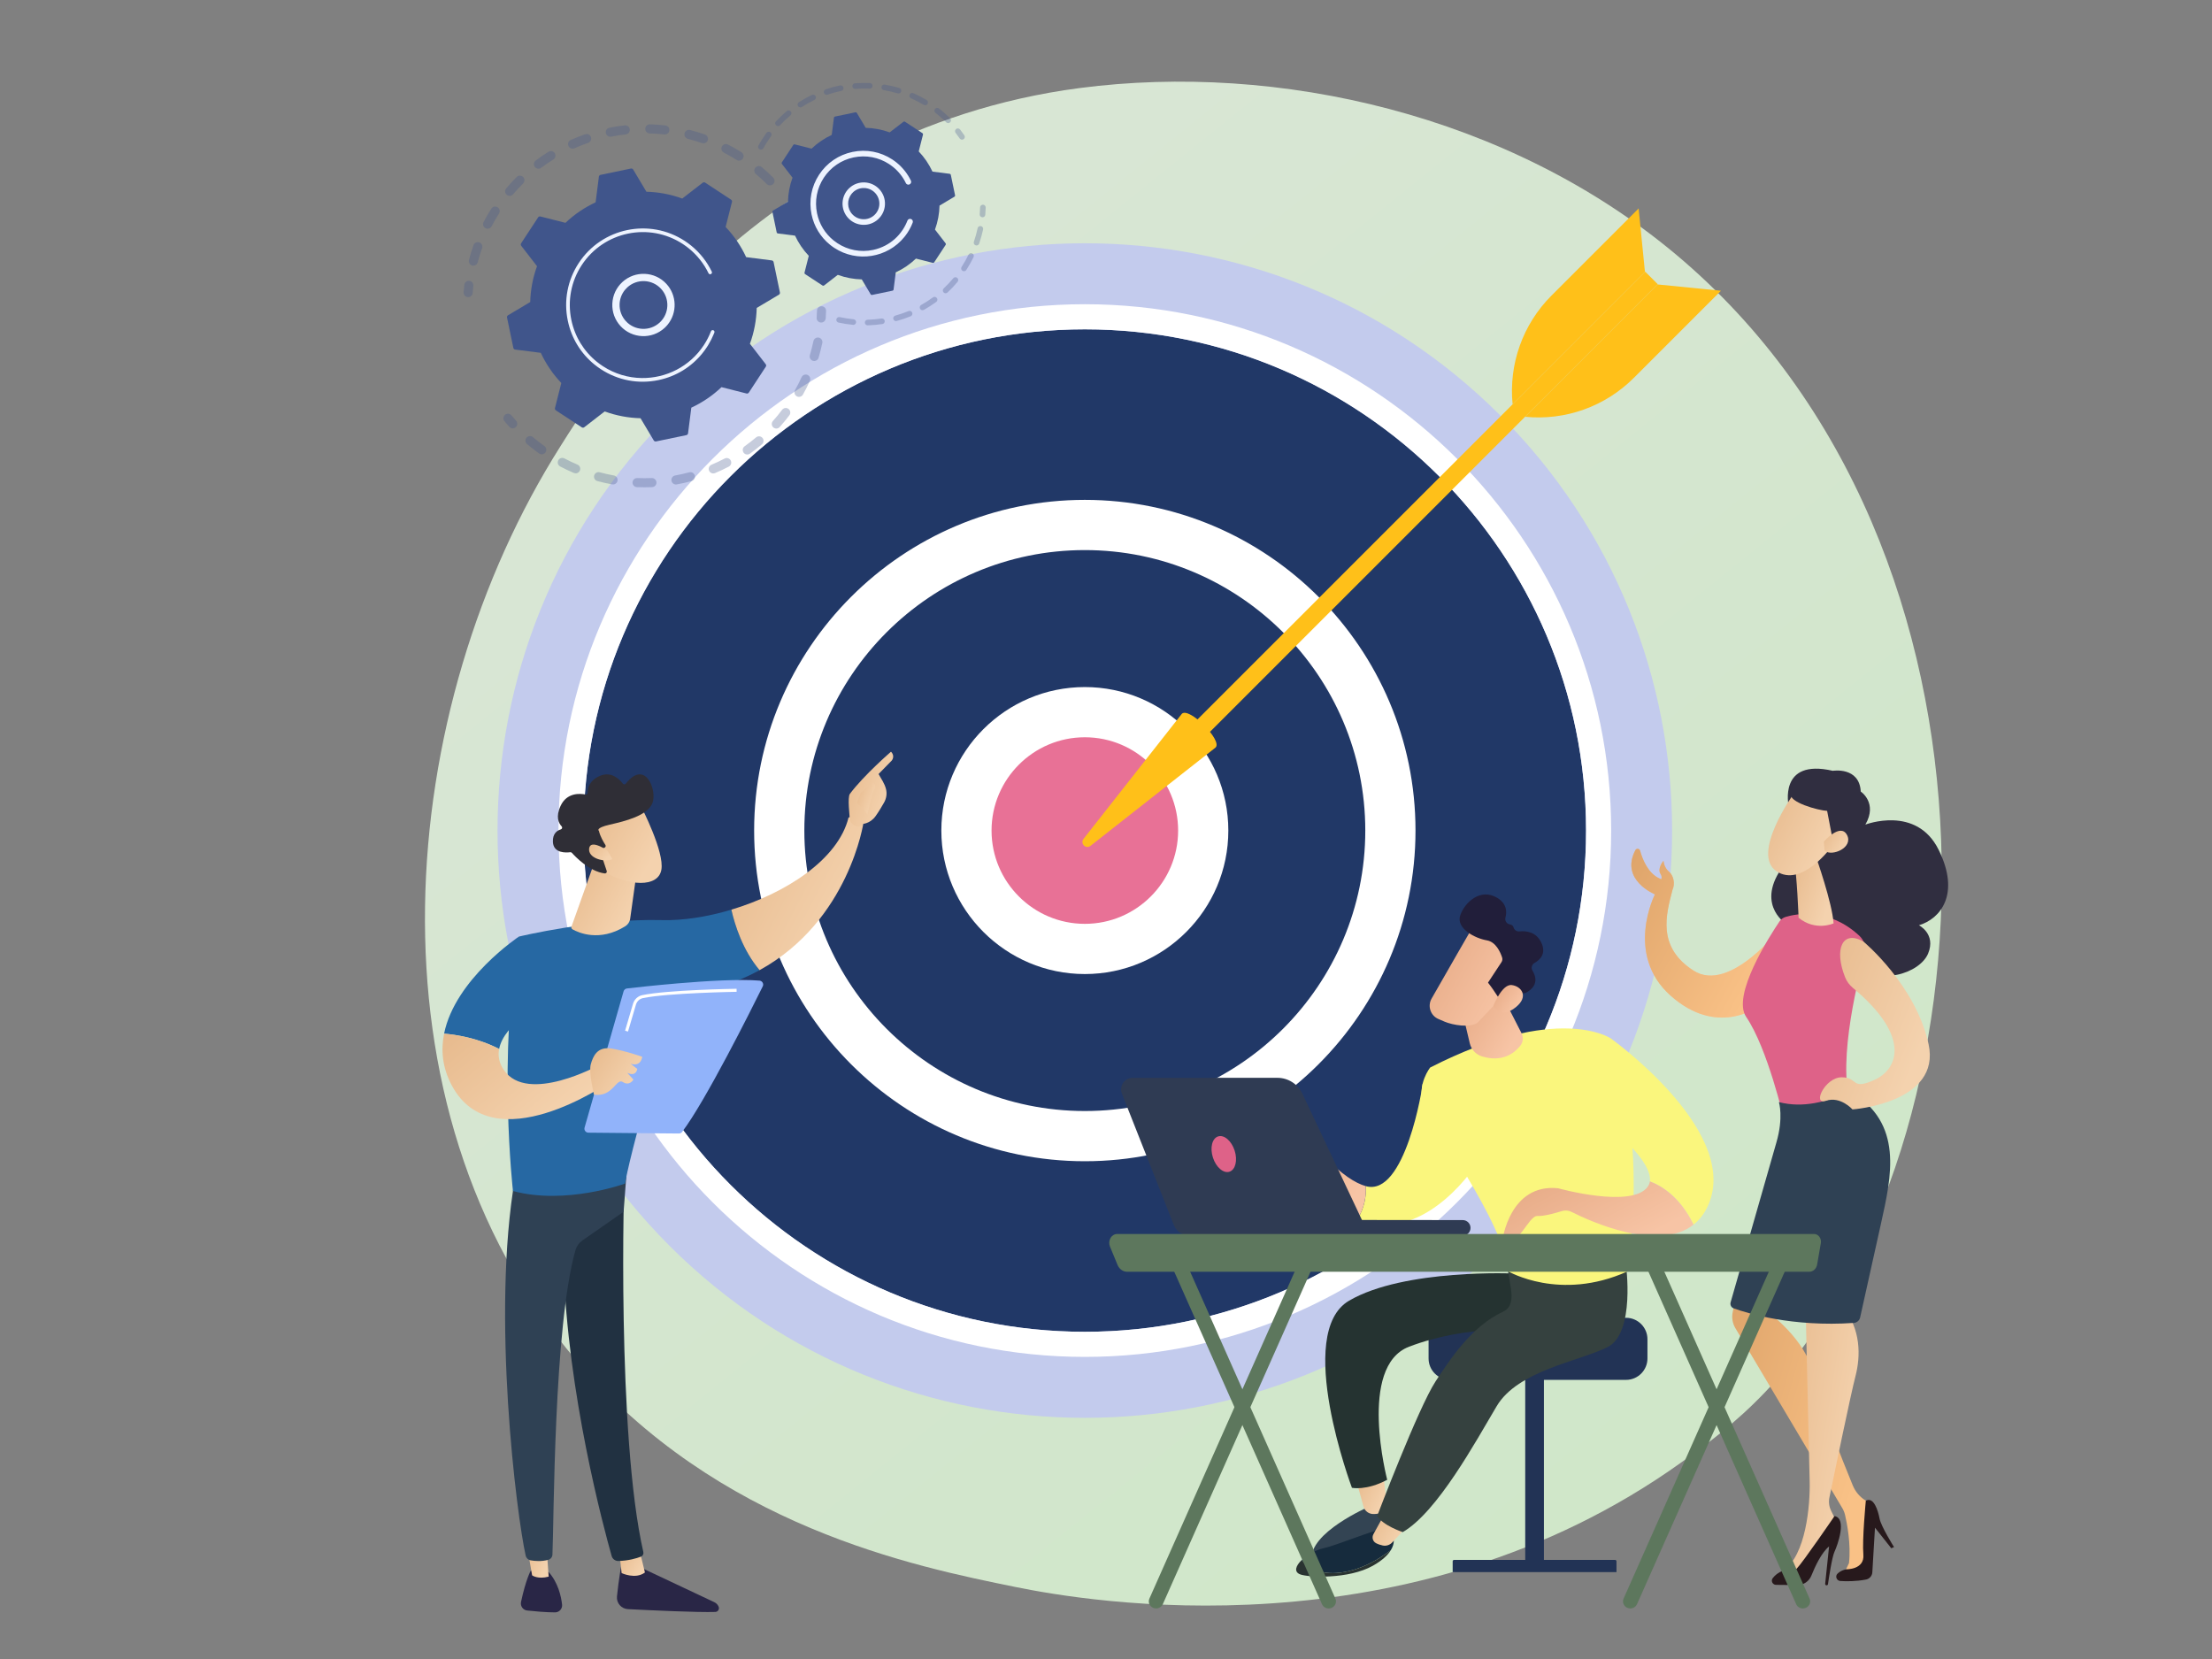 <?xml version="1.0" encoding="UTF-8"?>
<svg xmlns="http://www.w3.org/2000/svg" width="320" height="240" viewBox="0 0 320 240" fill="none">
  <rect x="0" y="0" width="320" height="240" fill="#808080" stroke="none"/>
  <g clip-path="url(#clip0_8014_45687)">
    <path d="M255.476 201.263C250.97 206.006 246.706 209.066 243.338 211.482C203.742 239.893 156.89 231.611 146.932 229.589C132.228 226.602 103.806 220.83 83.257 196.665C52.168 160.105 57.009 102.506 81.124 64.484C85.535 57.529 108.834 18.928 156.191 12.738C184.851 8.991 218.259 16.547 242.453 36.816C293.237 79.363 289.621 165.315 255.476 201.263Z" fill="url(#paint0_linear_8014_45687)"></path>
    <path d="M217.012 180.229C250.191 147.049 250.191 93.255 217.012 60.076C183.833 26.897 130.039 26.897 96.859 60.076C63.68 93.255 63.68 147.049 96.859 180.229C130.039 213.408 183.833 213.408 217.012 180.229Z" fill="#C3CBED"></path>
    <path d="M156.937 192.664C196.984 192.664 229.449 160.2 229.449 120.153C229.449 80.106 196.984 47.642 156.937 47.642C116.89 47.642 84.426 80.106 84.426 120.153C84.426 160.2 116.89 192.664 156.937 192.664Z" fill="#213867"></path>
    <path d="M156.937 196.296C114.952 196.296 80.794 162.139 80.794 120.153C80.794 78.167 114.952 44.01 156.937 44.01C198.922 44.01 233.08 78.167 233.08 120.153C233.08 162.139 198.922 196.296 156.937 196.296ZM156.937 47.642C116.954 47.642 84.426 80.17 84.426 120.153C84.426 160.136 116.954 192.664 156.937 192.664C196.92 192.664 229.448 160.136 229.448 120.153C229.448 80.17 196.92 47.642 156.937 47.642Z" fill="white"></path>
    <path d="M156.936 164.359C181.35 164.359 201.142 144.567 201.142 120.153C201.142 95.738 181.35 75.946 156.936 75.946C132.521 75.946 112.729 95.738 112.729 120.153C112.729 144.567 132.521 164.359 156.936 164.359Z" fill="#213867"></path>
    <path d="M156.936 167.991C130.558 167.991 109.098 146.53 109.098 120.152C109.098 93.774 130.558 72.314 156.936 72.314C183.314 72.314 204.774 93.774 204.774 120.152C204.774 146.53 183.314 167.991 156.936 167.991ZM156.936 79.578C134.563 79.578 116.361 97.779 116.361 120.152C116.361 142.525 134.563 160.727 156.936 160.727C179.309 160.727 197.51 142.525 197.51 120.152C197.51 97.779 179.309 79.578 156.936 79.578Z" fill="white"></path>
    <path d="M156.938 137.279C166.397 137.279 174.065 129.611 174.065 120.152C174.065 110.693 166.397 103.025 156.938 103.025C147.479 103.025 139.812 110.693 139.812 120.152C139.812 129.611 147.479 137.279 156.938 137.279Z" fill="#E87196"></path>
    <path d="M156.938 140.911C145.492 140.911 136.18 131.599 136.18 120.152C136.18 108.706 145.492 99.394 156.938 99.394C168.385 99.394 177.697 108.706 177.697 120.152C177.697 131.599 168.385 140.911 156.938 140.911ZM156.938 106.657C149.497 106.657 143.443 112.711 143.443 120.153C143.443 127.594 149.497 133.648 156.938 133.648C164.379 133.648 170.434 127.594 170.434 120.153C170.434 112.711 164.379 106.657 156.938 106.657Z" fill="white"></path>
    <path d="M238.006 39.303L239.81 41.107L171.499 109.417L169.695 107.613L238.006 39.303Z" fill="#FFC019"></path>
    <path d="M170.974 103.261C172.009 102.226 176.888 107.105 175.853 108.14L157.757 122.366C157.088 122.892 156.222 122.026 156.748 121.357L170.974 103.261Z" fill="#FFC019"></path>
    <path d="M239.772 41.147L248.962 42.06L236.346 54.676C232.213 58.809 226.443 60.871 220.626 60.293L239.772 41.147Z" fill="#FFC019"></path>
    <path d="M237.967 39.342L237.054 30.152L224.438 42.768C220.305 46.902 218.243 52.671 218.821 58.488L237.967 39.342Z" fill="#FFC019"></path>
    <g opacity="0.3">
      <path d="M111.853 26.622C111.596 26.879 111.18 26.879 110.923 26.622C110.424 26.123 109.897 25.638 109.354 25.181C109.08 24.95 109.042 24.542 109.267 24.265C109.27 24.262 109.273 24.258 109.275 24.255C109.509 23.977 109.924 23.942 110.202 24.176C110.773 24.657 111.328 25.167 111.853 25.693C112.093 25.933 112.108 26.312 111.899 26.571C111.885 26.588 111.869 26.606 111.853 26.622ZM106.563 23.138C105.964 22.759 105.343 22.403 104.716 22.078C104.394 21.911 104.268 21.514 104.435 21.192C104.604 20.869 105 20.744 105.322 20.911C105.981 21.253 106.634 21.628 107.265 22.026C107.572 22.22 107.663 22.627 107.469 22.933C107.455 22.956 107.44 22.977 107.424 22.997C107.217 23.252 106.847 23.318 106.563 23.138ZM101.544 20.703C100.877 20.468 100.192 20.259 99.508 20.082C99.156 19.991 98.945 19.632 99.036 19.281C99.127 18.93 99.485 18.718 99.837 18.809C100.558 18.995 101.279 19.216 101.981 19.463C102.323 19.584 102.503 19.959 102.382 20.302C102.357 20.375 102.319 20.441 102.273 20.497C102.103 20.707 101.813 20.798 101.544 20.703ZM96.106 19.452C95.403 19.371 94.688 19.321 93.982 19.301C93.619 19.291 93.333 18.988 93.343 18.625C93.353 18.262 93.656 17.977 94.018 17.987C94.763 18.008 95.515 18.061 96.255 18.145C96.615 18.186 96.875 18.512 96.834 18.873C96.819 19.002 96.768 19.118 96.692 19.212C96.555 19.381 96.338 19.478 96.106 19.452ZM90.525 19.443C89.824 19.52 89.115 19.629 88.42 19.767C88.064 19.837 87.718 19.605 87.648 19.249C87.577 18.892 87.809 18.547 88.166 18.477C88.897 18.332 89.642 18.218 90.381 18.136C90.742 18.096 91.066 18.356 91.106 18.717C91.126 18.899 91.07 19.072 90.964 19.204C90.859 19.333 90.704 19.423 90.525 19.443ZM85.082 20.669C84.413 20.9 83.747 21.163 83.101 21.45C82.769 21.598 82.38 21.448 82.233 21.117C82.086 20.785 82.235 20.396 82.567 20.249C83.247 19.947 83.949 19.67 84.652 19.427C84.995 19.308 85.369 19.49 85.488 19.833C85.565 20.056 85.515 20.292 85.377 20.462C85.302 20.554 85.202 20.628 85.082 20.669ZM68.313 38.411C67.962 38.319 67.751 37.96 67.843 37.609C68.03 36.889 68.252 36.168 68.501 35.465C68.623 35.123 68.998 34.944 69.341 35.065C69.683 35.187 69.861 35.563 69.74 35.905C69.503 36.572 69.293 37.257 69.115 37.94C69.091 38.034 69.047 38.118 68.99 38.188C68.833 38.383 68.571 38.478 68.313 38.411ZM80.048 23.07C79.449 23.444 78.858 23.848 78.293 24.272C78.002 24.49 77.59 24.431 77.372 24.141C77.154 23.85 77.215 23.439 77.504 23.22C78.099 22.774 78.721 22.348 79.353 21.954C79.661 21.762 80.066 21.856 80.258 22.164C80.411 22.409 80.383 22.714 80.211 22.926C80.167 22.982 80.112 23.03 80.048 23.07ZM70.235 33.013C69.913 32.845 69.788 32.448 69.956 32.126C70.299 31.467 70.676 30.813 71.076 30.184C71.269 29.876 71.676 29.787 71.983 29.981C72.289 30.176 72.38 30.582 72.186 30.889C71.806 31.486 71.448 32.107 71.121 32.734C71.101 32.774 71.076 32.811 71.049 32.844C70.856 33.082 70.516 33.16 70.235 33.013ZM75.679 26.535C75.178 27.033 74.692 27.56 74.235 28.1C74.001 28.377 73.586 28.412 73.309 28.177C73.035 27.946 72.998 27.539 73.223 27.262C73.225 27.258 73.228 27.255 73.232 27.251C73.713 26.682 74.224 26.128 74.751 25.603C75.008 25.347 75.424 25.348 75.681 25.605C75.92 25.846 75.935 26.225 75.726 26.483C75.711 26.5 75.695 26.518 75.679 26.535Z" fill="#40558B"></path>
      <path d="M68.235 42.742C68.316 42.642 68.369 42.516 68.379 42.377C68.404 42.039 68.437 41.696 68.476 41.357C68.517 40.997 68.258 40.671 67.897 40.629C67.537 40.588 67.21 40.847 67.169 41.208C67.129 41.564 67.094 41.925 67.068 42.281C67.041 42.642 67.314 42.958 67.675 42.984C67.898 43.001 68.104 42.904 68.235 42.742Z" fill="#40558B"></path>
    </g>
    <g opacity="0.3">
      <path d="M74.681 61.72C74.881 61.473 74.879 61.111 74.66 60.868C74.434 60.615 74.209 60.354 73.992 60.091C73.761 59.811 73.347 59.771 73.067 60.002C72.785 60.234 72.747 60.647 72.978 60.927C73.206 61.204 73.443 61.479 73.681 61.745C73.923 62.016 74.339 62.038 74.609 61.796C74.636 61.772 74.66 61.747 74.681 61.72Z" fill="#40558B"></path>
      <path d="M112.795 61.778C112.553 62.048 112.137 62.071 111.867 61.829C111.596 61.587 111.574 61.172 111.815 60.901C112.277 60.386 112.723 59.843 113.147 59.282C113.364 58.993 113.779 58.935 114.068 59.154C114.358 59.373 114.415 59.786 114.196 60.075C114.012 60.319 113.825 60.558 113.634 60.793C113.363 61.128 113.08 61.459 112.795 61.778ZM115.264 57.329C114.947 57.151 114.835 56.751 115.013 56.434C115.354 55.826 115.674 55.198 115.962 54.566C116.112 54.235 116.503 54.09 116.833 54.24C117.163 54.391 117.309 54.781 117.158 55.111C116.854 55.777 116.518 56.439 116.159 57.078C116.14 57.111 116.119 57.142 116.096 57.171C115.898 57.415 115.547 57.489 115.264 57.329ZM110.228 64.277C109.67 64.75 109.085 65.206 108.487 65.631C108.191 65.842 107.781 65.773 107.57 65.477C107.36 65.181 107.429 64.771 107.724 64.56C108.292 64.156 108.848 63.723 109.378 63.274C109.655 63.039 110.069 63.073 110.304 63.35C110.512 63.595 110.509 63.948 110.314 64.189C110.289 64.22 110.26 64.25 110.228 64.277ZM117.6 52.198C117.252 52.094 117.055 51.728 117.159 51.38C117.358 50.713 117.531 50.03 117.674 49.349C117.748 48.993 118.096 48.766 118.452 48.84C118.807 48.914 119.035 49.263 118.961 49.618C118.811 50.335 118.628 51.054 118.418 51.757C118.393 51.841 118.352 51.917 118.3 51.982C118.137 52.183 117.863 52.277 117.6 52.198ZM105.435 67.502C104.788 67.841 104.116 68.156 103.44 68.44C103.105 68.581 102.72 68.423 102.579 68.089C102.439 67.754 102.596 67.368 102.931 67.228C103.574 66.958 104.211 66.659 104.826 66.337C105.148 66.169 105.545 66.293 105.714 66.615C105.839 66.855 105.802 67.136 105.642 67.334C105.587 67.401 105.517 67.459 105.435 67.502ZM100.051 69.598C99.344 69.788 98.62 69.949 97.899 70.079C97.542 70.143 97.2 69.905 97.136 69.548C97.072 69.19 97.309 68.848 97.667 68.785C98.351 68.662 99.039 68.508 99.712 68.328C100.063 68.234 100.423 68.443 100.517 68.794C100.573 69.005 100.52 69.22 100.392 69.378C100.308 69.482 100.191 69.561 100.051 69.598ZM94.338 70.471C93.606 70.502 92.864 70.502 92.133 70.472C91.77 70.456 91.489 70.15 91.504 69.787C91.519 69.424 91.825 69.143 92.188 69.158C92.882 69.187 93.587 69.187 94.284 69.158C94.646 69.143 94.953 69.424 94.968 69.787C94.975 69.954 94.919 70.108 94.822 70.228C94.707 70.37 94.535 70.463 94.338 70.471ZM88.571 70.078C87.85 69.947 87.125 69.784 86.418 69.594C86.068 69.499 85.86 69.139 85.954 68.788C86.049 68.438 86.41 68.23 86.76 68.325C87.432 68.505 88.119 68.66 88.805 68.784C89.162 68.848 89.399 69.19 89.335 69.547C89.314 69.66 89.266 69.761 89.199 69.844C89.053 70.024 88.816 70.121 88.571 70.078ZM83.028 68.425C82.355 68.14 81.685 67.822 81.036 67.48C80.715 67.31 80.592 66.912 80.761 66.591C80.93 66.271 81.328 66.147 81.649 66.317C82.265 66.641 82.902 66.943 83.542 67.215C83.876 67.356 84.032 67.742 83.89 68.076C83.866 68.135 83.834 68.187 83.796 68.234C83.616 68.456 83.304 68.542 83.028 68.425ZM77.989 65.599C77.55 65.285 77.116 64.955 76.698 64.616C76.547 64.493 76.397 64.369 76.249 64.244C75.972 64.009 75.93 63.593 76.173 63.317C76.408 63.04 76.823 63.006 77.1 63.241C77.24 63.36 77.382 63.478 77.526 63.594C77.924 63.917 78.336 64.231 78.753 64.529C79.049 64.74 79.117 65.15 78.906 65.446C78.898 65.457 78.89 65.468 78.881 65.478C78.664 65.746 78.273 65.802 77.989 65.599Z" fill="#40558B"></path>
      <path d="M119.308 46.419C119.39 46.318 119.443 46.191 119.453 46.051C119.477 45.696 119.495 45.334 119.505 44.974C119.514 44.611 119.228 44.309 118.865 44.299C118.503 44.289 118.2 44.575 118.19 44.938C118.181 45.28 118.164 45.624 118.141 45.961C118.116 46.323 118.39 46.637 118.752 46.662C118.974 46.677 119.178 46.58 119.308 46.419Z" fill="#40558B"></path>
    </g>
    <path d="M111.913 37.915C111.887 37.787 111.781 37.689 111.651 37.673L107.942 37.199C107.206 35.615 106.212 34.138 104.973 32.836L105.892 29.213C105.924 29.086 105.872 28.953 105.762 28.881L102.011 26.421C101.901 26.349 101.758 26.355 101.655 26.435L98.698 28.722C97.01 28.105 95.259 27.783 93.513 27.739L91.6 24.526C91.533 24.413 91.401 24.356 91.273 24.382L86.882 25.296C86.753 25.323 86.656 25.428 86.639 25.558L86.166 29.267C84.582 30.003 83.105 30.997 81.802 32.236L78.18 31.318C78.053 31.285 77.919 31.337 77.847 31.447L75.388 35.198C75.316 35.308 75.322 35.451 75.402 35.555L77.688 38.511C77.072 40.199 76.749 41.95 76.706 43.696L73.493 45.609C73.38 45.676 73.323 45.808 73.349 45.936L74.263 50.328C74.289 50.456 74.395 50.553 74.525 50.57L78.234 51.043C78.97 52.627 79.964 54.105 81.203 55.407L80.284 59.029C80.252 59.157 80.304 59.29 80.414 59.362L84.165 61.821C84.275 61.893 84.418 61.888 84.522 61.807L87.478 59.521C89.166 60.137 90.917 60.46 92.663 60.504L94.576 63.716C94.643 63.829 94.774 63.887 94.903 63.86L99.294 62.947C99.423 62.92 99.52 62.815 99.537 62.685L100.01 58.975C101.594 58.239 103.071 57.245 104.374 56.007L107.996 56.925C108.123 56.957 108.257 56.905 108.329 56.795L110.788 53.044C110.86 52.935 110.854 52.791 110.774 52.688L108.488 49.732C109.104 48.044 109.427 46.292 109.47 44.547L112.683 42.633C112.796 42.566 112.853 42.435 112.827 42.307L111.913 37.915Z" fill="#40558B"></path>
    <path d="M96.139 47.441C94.308 49.123 91.451 49.002 89.768 47.172C88.953 46.285 88.532 45.134 88.583 43.931C88.634 42.727 89.15 41.616 90.037 40.801C91.868 39.119 94.726 39.239 96.408 41.07C97.938 42.736 97.977 45.251 96.593 46.958C96.455 47.128 96.304 47.289 96.139 47.441ZM89.634 43.975C89.595 44.898 89.918 45.78 90.543 46.46C91.832 47.864 94.024 47.956 95.427 46.666C96.832 45.377 96.923 43.185 95.633 41.782C94.344 40.378 92.153 40.286 90.749 41.576C90.622 41.693 90.505 41.817 90.398 41.949C89.934 42.522 89.666 43.225 89.634 43.975Z" fill="#EDF3FF"></path>
    <path d="M101.593 51.131C101.831 50.838 102.055 50.531 102.265 50.211C102.331 50.111 102.395 50.009 102.458 49.906C102.768 49.399 103.036 48.868 103.26 48.322C103.263 48.315 103.266 48.307 103.269 48.3C103.278 48.279 103.286 48.258 103.295 48.236C103.311 48.195 103.328 48.153 103.344 48.112C103.386 48.003 103.35 47.883 103.264 47.813C103.243 47.796 103.219 47.782 103.193 47.772C103.057 47.72 102.905 47.788 102.853 47.923C102.584 48.62 102.238 49.293 101.825 49.923C99.774 53.053 96.332 54.734 92.841 54.689C90.9 54.665 88.944 54.106 87.203 52.964C86.898 52.764 86.605 52.55 86.325 52.323C84.443 50.797 83.154 48.688 82.654 46.283C82.08 43.522 82.615 40.702 84.162 38.343C87.356 33.471 93.914 32.108 98.784 35.301C99.084 35.498 99.373 35.709 99.65 35.934C100.851 36.908 101.825 38.133 102.498 39.526C102.516 39.562 102.54 39.592 102.569 39.616C102.646 39.678 102.755 39.694 102.849 39.648C102.98 39.585 103.035 39.428 102.971 39.297C102.264 37.835 101.242 36.548 99.982 35.526C99.691 35.29 99.387 35.068 99.072 34.861C93.96 31.509 87.073 32.943 83.722 38.054C82.098 40.531 81.536 43.491 82.139 46.39C82.664 48.914 84.017 51.129 85.993 52.731C86.287 52.969 86.594 53.194 86.915 53.404C89.391 55.028 92.352 55.59 95.251 54.987C97.776 54.462 99.991 53.108 101.593 51.131Z" fill="#EDF3FF"></path>
    <g opacity="0.3">
      <path d="M139.485 20.055C139.596 19.919 139.608 19.721 139.503 19.569C139.308 19.285 139.101 19.004 138.888 18.732C138.75 18.555 138.495 18.524 138.318 18.662C138.141 18.8 138.111 19.056 138.249 19.232C138.451 19.491 138.648 19.76 138.835 20.03C138.962 20.215 139.215 20.261 139.4 20.134C139.433 20.111 139.461 20.085 139.485 20.055Z" fill="#40558B"></path>
      <path d="M137.455 17.689C137.297 17.848 137.04 17.849 136.881 17.69C136.48 17.291 136.054 16.908 135.614 16.552C135.521 16.477 135.427 16.402 135.332 16.328C135.156 16.191 135.123 15.936 135.261 15.759C135.398 15.597 135.654 15.55 135.831 15.687C135.93 15.764 136.028 15.842 136.125 15.921C136.586 16.294 137.033 16.696 137.454 17.115C137.603 17.263 137.613 17.498 137.483 17.658C137.475 17.669 137.465 17.679 137.455 17.689ZM133.63 15.165C133.041 14.813 132.425 14.495 131.799 14.219C131.593 14.128 131.5 13.889 131.591 13.684C131.681 13.479 131.921 13.385 132.126 13.476C132.782 13.765 133.428 14.099 134.046 14.468C134.239 14.583 134.302 14.832 134.187 15.025C134.177 15.042 134.165 15.058 134.153 15.073C134.028 15.227 133.805 15.27 133.63 15.165ZM129.863 13.506C129.207 13.309 128.532 13.152 127.855 13.038C127.634 13.001 127.485 12.792 127.522 12.571C127.56 12.349 127.768 12.2 127.99 12.238C128.699 12.357 129.408 12.522 130.096 12.728C130.311 12.792 130.433 13.018 130.369 13.233C130.353 13.286 130.328 13.332 130.295 13.372C130.195 13.496 130.026 13.554 129.863 13.506ZM125.804 12.823C125.119 12.793 124.425 12.806 123.743 12.861C123.52 12.879 123.324 12.712 123.306 12.489C123.288 12.266 123.454 12.069 123.678 12.051C124.393 11.994 125.12 11.98 125.839 12.011C126.063 12.021 126.237 12.211 126.228 12.435C126.223 12.525 126.191 12.607 126.138 12.672C126.059 12.769 125.938 12.829 125.804 12.823ZM121.701 13.151C121.03 13.289 120.36 13.47 119.711 13.689C119.499 13.76 119.269 13.646 119.197 13.433C119.125 13.221 119.239 12.99 119.452 12.919C120.132 12.69 120.834 12.5 121.538 12.355C121.758 12.31 121.972 12.452 122.017 12.671C122.043 12.795 122.009 12.918 121.935 13.009C121.878 13.079 121.797 13.131 121.701 13.151ZM117.803 14.466C117.185 14.762 116.581 15.101 116.006 15.471C115.817 15.593 115.566 15.539 115.444 15.35C115.323 15.162 115.377 14.911 115.566 14.789C116.169 14.4 116.803 14.045 117.451 13.734C117.653 13.637 117.896 13.722 117.993 13.923C118.063 14.07 118.038 14.237 117.942 14.355C117.905 14.4 117.859 14.439 117.803 14.466ZM114.345 16.693C113.821 17.131 113.318 17.607 112.849 18.11C112.696 18.274 112.439 18.283 112.275 18.13C112.111 17.977 112.104 17.723 112.255 17.556C112.747 17.029 113.275 16.529 113.824 16.07C113.996 15.926 114.253 15.949 114.396 16.121C114.523 16.272 114.52 16.489 114.4 16.637C114.384 16.656 114.366 16.675 114.345 16.693ZM109.878 21.6C109.682 21.491 109.611 21.244 109.72 21.048C110.02 20.505 110.356 19.969 110.716 19.456C110.77 19.378 110.825 19.301 110.881 19.224C111.007 19.04 111.267 19.003 111.449 19.135C111.63 19.267 111.67 19.521 111.538 19.702C111.485 19.774 111.434 19.847 111.382 19.921C111.037 20.412 110.717 20.923 110.43 21.441C110.418 21.462 110.405 21.482 110.39 21.501C110.268 21.651 110.053 21.697 109.878 21.6Z" fill="#40558B"></path>
    </g>
    <g opacity="0.3">
      <path d="M138.532 40.767C138.08 41.311 137.59 41.831 137.076 42.315C136.913 42.469 136.656 42.461 136.502 42.298C136.348 42.135 136.359 41.878 136.52 41.724C137.009 41.263 137.476 40.766 137.908 40.247C138.052 40.075 138.308 40.051 138.48 40.195C138.651 40.337 138.676 40.59 138.536 40.763C138.535 40.764 138.534 40.765 138.532 40.767ZM139.231 39.174C139.043 39.052 138.989 38.8 139.111 38.612C139.477 38.046 139.813 37.452 140.109 36.846C140.207 36.646 140.45 36.561 140.652 36.66C140.853 36.758 140.937 37.001 140.839 37.202C140.529 37.837 140.177 38.46 139.793 39.053C139.784 39.066 139.776 39.078 139.767 39.089C139.638 39.248 139.407 39.288 139.231 39.174ZM135.442 43.676C134.871 44.095 134.269 44.482 133.654 44.827C133.458 44.937 133.211 44.867 133.101 44.672C132.991 44.476 133.061 44.23 133.256 44.119C133.843 43.79 134.417 43.42 134.962 43.021C135.143 42.889 135.397 42.928 135.529 43.108C135.641 43.261 135.631 43.464 135.517 43.604C135.496 43.631 135.471 43.655 135.442 43.676ZM141.137 35.489C140.925 35.416 140.812 35.184 140.885 34.972C141.104 34.335 141.287 33.677 141.427 33.018C141.474 32.799 141.689 32.659 141.908 32.705C142.127 32.752 142.268 32.967 142.221 33.187C142.074 33.878 141.883 34.568 141.653 35.237C141.637 35.283 141.613 35.325 141.584 35.36C141.48 35.489 141.302 35.545 141.137 35.489ZM131.741 45.752C131.087 46.02 130.41 46.251 129.729 46.438C129.513 46.498 129.289 46.371 129.23 46.155C129.17 45.938 129.297 45.715 129.514 45.655C130.164 45.477 130.809 45.256 131.432 45C131.64 44.915 131.877 45.014 131.962 45.222C132.02 45.364 131.992 45.52 131.902 45.632C131.86 45.683 131.806 45.725 131.741 45.752ZM127.649 46.879C126.949 46.983 126.236 47.045 125.531 47.065C125.307 47.071 125.121 46.894 125.114 46.67C125.108 46.446 125.285 46.259 125.509 46.253C126.182 46.234 126.862 46.175 127.53 46.075C127.752 46.042 127.958 46.195 127.991 46.417C128.009 46.534 127.974 46.647 127.905 46.733C127.843 46.809 127.754 46.863 127.649 46.879ZM123.405 46.994C122.7 46.927 121.993 46.817 121.304 46.666C121.084 46.618 120.946 46.401 120.994 46.182C121.042 45.963 121.259 45.825 121.477 45.873C122.135 46.017 122.809 46.122 123.481 46.185C123.705 46.206 123.869 46.404 123.847 46.627C123.84 46.71 123.808 46.785 123.759 46.845C123.676 46.947 123.546 47.007 123.405 46.994Z" fill="#40558B"></path>
      <path d="M142.448 31.284C142.498 31.223 142.53 31.147 142.537 31.063C142.567 30.717 142.587 30.368 142.596 30.027C142.602 29.803 142.426 29.616 142.202 29.61C141.978 29.604 141.791 29.78 141.784 30.004C141.776 30.33 141.757 30.663 141.728 30.993C141.709 31.216 141.874 31.413 142.098 31.433C142.237 31.445 142.366 31.385 142.448 31.284Z" fill="#40558B"></path>
    </g>
    <path d="M137.552 25.304C137.534 25.218 137.464 25.153 137.377 25.142L134.895 24.825C134.402 23.765 133.737 22.776 132.908 21.905L133.523 19.481C133.544 19.396 133.509 19.307 133.436 19.258L130.926 17.613C130.852 17.564 130.757 17.568 130.687 17.622L128.709 19.152C127.58 18.739 126.408 18.524 125.239 18.494L123.959 16.345C123.914 16.269 123.826 16.231 123.741 16.248L120.802 16.86C120.716 16.878 120.651 16.948 120.64 17.035L120.323 19.517C119.263 20.01 118.274 20.675 117.403 21.504L114.979 20.889C114.894 20.868 114.805 20.902 114.757 20.976L113.111 23.486C113.063 23.559 113.066 23.655 113.12 23.724L114.65 25.702C114.238 26.832 114.022 28.004 113.993 29.172L111.843 30.453C111.767 30.497 111.729 30.585 111.747 30.671L112.358 33.61C112.376 33.696 112.446 33.761 112.533 33.772L115.015 34.089C115.508 35.148 116.173 36.137 117.002 37.009L116.387 39.433C116.366 39.518 116.401 39.607 116.474 39.655L118.984 41.301C119.057 41.349 119.153 41.345 119.223 41.292L121.2 39.762C122.33 40.174 123.502 40.39 124.67 40.419L125.951 42.569C125.995 42.645 126.083 42.683 126.169 42.665L129.108 42.054C129.194 42.036 129.259 41.966 129.27 41.879L129.587 39.397C130.647 38.904 131.635 38.239 132.507 37.41L134.931 38.025C135.016 38.046 135.105 38.011 135.153 37.938L136.799 35.428C136.847 35.355 136.843 35.259 136.79 35.189L135.26 33.211C135.672 32.082 135.888 30.91 135.917 29.741L138.067 28.461C138.142 28.416 138.181 28.328 138.163 28.242L137.552 25.304Z" fill="#40558B"></path>
    <path d="M127.033 31.718C126.429 32.273 125.644 32.56 124.825 32.525C124.005 32.49 123.248 32.139 122.693 31.535C121.547 30.288 121.63 28.345 122.876 27.195C124.124 26.049 126.07 26.132 127.216 27.378C127.771 27.982 128.058 28.766 128.023 29.586C127.995 30.252 127.757 30.877 127.344 31.386C127.25 31.503 127.145 31.614 127.033 31.718ZM123.291 30.985C123.699 31.43 124.256 31.688 124.859 31.714C125.462 31.739 126.039 31.528 126.483 31.12C126.927 30.711 127.186 30.155 127.212 29.552C127.237 28.949 127.026 28.372 126.618 27.928C125.775 27.011 124.343 26.95 123.426 27.793C123.343 27.869 123.267 27.95 123.199 28.035C122.505 28.89 122.524 30.151 123.291 30.985Z" fill="#EDF3FF"></path>
    <path d="M130.829 34.286C130.991 34.087 131.144 33.877 131.288 33.658C131.573 33.223 131.815 32.758 132.006 32.275C132.015 32.254 132.023 32.232 132.032 32.21C132.097 32.042 132.042 31.857 131.909 31.749C131.877 31.723 131.839 31.701 131.799 31.685C131.589 31.605 131.355 31.71 131.274 31.918C131.1 32.37 130.876 32.806 130.609 33.213L130.609 33.213C130.594 33.235 130.579 33.258 130.564 33.28C129.924 34.237 129.069 34.998 128.075 35.518C127.535 35.801 126.954 36.013 126.344 36.145C126.339 36.146 126.334 36.147 126.329 36.148C126.314 36.152 126.299 36.155 126.284 36.158C124.496 36.53 122.67 36.183 121.143 35.182C120.945 35.053 120.756 34.914 120.575 34.767C119.356 33.779 118.522 32.413 118.198 30.857C117.826 29.069 118.173 27.243 119.174 25.716C120.175 24.191 121.711 23.143 123.499 22.771C125.287 22.4 127.113 22.746 128.64 23.747C128.834 23.875 129.021 24.012 129.201 24.157C129.978 24.787 130.608 25.581 131.044 26.482C131.071 26.538 131.109 26.584 131.154 26.621C131.272 26.717 131.44 26.742 131.587 26.671C131.788 26.573 131.873 26.331 131.775 26.128C131.287 25.119 130.582 24.232 129.713 23.527C129.512 23.364 129.303 23.211 129.085 23.068C127.377 21.948 125.334 21.56 123.334 21.976C121.334 22.392 119.615 23.561 118.495 25.271C117.375 26.979 116.987 29.022 117.403 31.022C117.765 32.764 118.699 34.291 120.062 35.397C120.264 35.561 120.476 35.716 120.697 35.861C124.005 38.03 128.39 37.295 130.829 34.286Z" fill="#EDF3FF"></path>
    <path d="M89.946 226.075C89.946 226.075 89.489 228.527 89.253 230.956C89.161 231.905 89.885 232.737 90.838 232.786C94.074 232.951 100.996 233.279 103.482 233.192C103.855 233.179 104.103 232.799 103.968 232.45C103.855 232.158 103.634 231.921 103.35 231.787L91.963 226.421L89.946 226.075Z" fill="#292646"></path>
    <path d="M89.606 224.629L89.926 227.57C89.926 227.57 91.921 228.522 93.299 227.484L92.501 224.203L89.606 224.629Z" fill="url(#paint1_linear_8014_45687)"></path>
    <path d="M90.393 169.409C90.235 170.175 89.22 207.68 93.069 224.528C93.132 224.803 92.99 225.085 92.728 225.189C92.111 225.434 90.902 225.787 89.456 225.821C89.009 225.832 88.61 225.537 88.488 225.107C87.379 221.196 82.073 201.602 81.535 182.928C80.934 162.062 81.542 182.218 81.542 182.218L82.135 169.329L90.393 169.409Z" fill="#213141"></path>
    <path d="M76.777 227.231C76.777 227.231 76.074 228.465 75.374 231.752C75.248 232.346 75.658 232.919 76.262 232.985C77.33 233.1 78.974 233.251 80.292 233.254C80.9 233.256 81.379 232.731 81.312 232.128C81.177 230.924 80.741 228.947 79.351 227.396L76.777 227.231Z" fill="#292646"></path>
    <path d="M76.206 223.447L76.978 227.897C76.978 227.897 77.777 228.504 79.374 228.085L79.031 223.302L76.206 223.447Z" fill="url(#paint2_linear_8014_45687)"></path>
    <path d="M74.512 170.409C71.044 190.169 74.757 219.331 76.048 225.045C76.127 225.394 76.407 225.664 76.76 225.726C77.36 225.832 78.348 225.922 79.326 225.648C79.663 225.554 79.902 225.253 79.919 224.904C80.143 220.297 80.088 192.002 83.25 180.85C83.411 180.285 83.761 179.794 84.243 179.458L90.214 175.298L90.734 168.487L74.512 170.409Z" fill="#2F4154"></path>
    <path d="M95.767 133.108C85.941 132.851 75.071 135.491 75.071 135.491C71.979 152.556 74.208 172.295 74.208 172.295C81.797 174.363 90.41 171.229 90.41 171.229C91.743 164.097 97.835 144.046 97.835 144.046C102.642 143.496 106.611 142.148 109.886 140.348C107.429 137.444 106.293 133.768 105.804 131.597C102.319 132.643 98.798 133.187 95.767 133.108Z" fill="#2668A3"></path>
    <path d="M124.934 118.909C123.979 117.733 122.752 118.273 122.752 118.273C121.248 124.368 113.617 129.249 105.804 131.596C106.292 133.768 107.428 137.444 109.885 140.347C122.884 133.201 124.934 118.909 124.934 118.909Z" fill="url(#paint3_linear_8014_45687)"></path>
    <path d="M124.697 119.203C124.795 119.525 123.621 120.003 122.945 118.683C122.927 118.053 122.569 115.353 122.95 114.844C124.98 112.132 128.896 108.745 128.896 108.745C129.547 109.399 129 110.03 129 110.03L127.097 111.975C127.484 112.691 127.959 113.297 128.176 114.16C128.341 114.814 128.23 115.511 127.895 116.101C127.558 116.694 127.1 117.464 126.667 118.066C125.849 119.206 124.697 119.203 124.697 119.203Z" fill="url(#paint4_linear_8014_45687)"></path>
    <path d="M126.261 113.24L124.53 114.679L123.978 116.123L125.492 117.836C125.492 117.836 126.034 114.966 126.423 114.347C126.811 113.728 126.616 113.426 126.261 113.24Z" fill="url(#paint5_linear_8014_45687)"></path>
    <path d="M78.749 145.043L75.07 135.491C75.07 135.491 65.831 141.641 64.246 149.534C65.979 149.679 69.131 150.16 72.206 151.749C72.92 148.022 78.749 145.043 78.749 145.043Z" fill="#2668A3"></path>
    <path d="M86.685 154.074C86.685 154.074 76.323 159.8 72.893 154.794C72.181 153.754 72.018 152.726 72.206 151.749C69.131 150.16 65.979 149.679 64.246 149.534C63.768 151.914 63.984 154.452 65.361 157.028C71.346 168.229 88.025 156.628 88.025 156.628L86.685 154.074Z" fill="url(#paint6_linear_8014_45687)"></path>
    <path d="M85.888 125.034L82.674 134.047C82.621 134.197 82.681 134.363 82.819 134.441C83.667 134.921 86.725 136.312 90.448 134.001C90.836 133.76 91.103 133.364 91.165 132.912L92.253 125.095L85.888 125.034Z" fill="url(#paint7_linear_8014_45687)"></path>
    <path d="M92.771 116.725C92.771 116.725 96.144 123.221 95.678 125.828C95.213 128.435 90.96 128.207 87.264 126.051L84.733 119.047L92.771 116.725Z" fill="url(#paint8_linear_8014_45687)"></path>
    <path d="M87.46 122.625C87.611 122.559 87.669 122.375 87.579 122.236C87.308 121.813 86.801 120.951 86.644 120.198C86.644 120.198 86.03 119.797 88.223 119.294C90.417 118.791 93.688 118.01 94.392 116.153C95.078 114.344 93.364 109.76 90.526 113.372C90.418 113.509 90.209 113.51 90.104 113.371C89.65 112.768 88.454 111.515 86.769 112.252C85.192 112.941 85.005 114.09 85.021 114.67C85.025 114.84 84.871 114.972 84.704 114.938C83.912 114.779 82.008 114.631 81.101 116.576C80.353 118.179 80.821 119.094 81.25 119.544C81.389 119.69 81.325 119.927 81.132 119.984C80.609 120.139 79.931 120.574 79.987 121.797C80.064 123.487 81.954 123.357 82.493 123.285C82.581 123.273 82.669 123.304 82.728 123.371C83.185 123.885 85.242 126.072 87.488 126.355C87.682 126.379 87.835 126.188 87.773 126.002L86.827 123.164C86.783 123.032 86.847 122.889 86.975 122.834L87.46 122.625Z" fill="#2F2E36"></path>
    <path d="M87.848 123.03C87.848 123.03 85.419 121.33 85.227 122.74C85.035 124.151 87.409 124.808 88.593 124.292L87.848 123.03Z" fill="url(#paint9_linear_8014_45687)"></path>
    <path d="M84.567 163.123L90.211 143.411C90.275 143.188 90.466 143.024 90.697 142.997C91.72 142.878 94.683 142.543 98.105 142.254C102.226 141.905 107.012 141.623 109.872 141.863C110.279 141.897 110.525 142.327 110.344 142.693C108.718 145.983 102.028 159.368 98.677 163.752C98.566 163.898 98.395 163.983 98.212 163.981L85.116 163.859C84.735 163.855 84.462 163.49 84.567 163.123Z" fill="#91B3FA"></path>
    <path d="M85.93 158.361C85.93 158.361 85.144 155.127 85.461 153.98C85.778 152.833 86.393 151.358 88.441 151.686C90.49 152.014 92.906 152.877 92.906 152.877C92.906 152.877 92.784 154.371 91.227 153.889L92.192 154.636C92.192 154.636 92.054 155.832 90.739 155.193L91.637 156.184C91.637 156.184 91.073 157.166 90.105 156.536C89.138 155.906 88.674 158.75 85.93 158.361Z" fill="url(#paint10_linear_8014_45687)"></path>
    <path d="M97.73 148.138C97.73 149.053 98.471 149.795 99.386 149.795C100.302 149.795 101.043 149.053 101.043 148.138C101.043 147.223 100.302 146.481 99.386 146.481C98.471 146.481 97.73 147.223 97.73 148.138Z" fill="#91B3FA"></path>
    <path d="M90.85 149.231L92 145.332C92.141 144.853 92.526 144.494 93.004 144.394C96.606 143.642 106.465 143.483 106.564 143.481L106.558 143.041C106.151 143.047 96.557 143.203 92.914 143.963C92.276 144.096 91.764 144.573 91.577 145.207L90.428 149.106L90.85 149.231Z" fill="white"></path>
    <path d="M236.579 122.994C236.735 122.697 237.174 122.744 237.264 123.067C237.596 124.263 238.401 126.35 240.088 127.091C240.173 127.128 240.254 127.166 240.331 127.204C240.408 126.975 240.409 126.708 240.226 126.428C239.701 125.626 240.648 124.531 240.648 124.531C240.648 124.531 240.711 125.496 241.444 126.103C242.075 126.626 242.379 127.79 241.947 128.745C241.034 132.292 239.666 136.984 244.993 140.412C250.321 143.84 257.823 133.943 257.823 133.943L254.099 145.747C254.099 145.747 248.352 149.988 241.667 144.025C234.982 138.061 239.413 129.383 239.413 129.383C239.413 129.383 234.314 127.326 236.579 122.994Z" fill="url(#paint11_linear_8014_45687)"></path>
    <path d="M236.579 122.994C236.735 122.697 237.174 122.744 237.264 123.067C237.596 124.263 238.401 126.35 240.088 127.091C240.173 127.128 240.254 127.166 240.331 127.204C240.408 126.975 240.409 126.708 240.226 126.428C239.701 125.626 240.648 124.531 240.648 124.531C240.648 124.531 240.711 125.496 241.444 126.103C242.075 126.626 242.379 127.79 241.947 128.745C241.034 132.292 239.666 136.984 244.993 140.412C250.321 143.84 257.823 133.943 257.823 133.943L254.099 145.747C254.099 145.747 248.352 149.988 241.667 144.025C234.982 138.061 239.413 129.383 239.413 129.383C239.413 129.383 234.314 127.326 236.579 122.994Z" fill="url(#paint12_linear_8014_45687)"></path>
    <path d="M258.756 116.599C258.756 116.599 257.213 109.676 265.143 111.509C265.143 111.509 268.993 110.88 269.188 114.513C269.188 114.513 271.67 116.148 269.853 119.293C269.853 119.293 277.227 116.444 280.44 122.908C283.653 129.371 280.7 132.928 277.604 133.854C277.604 133.854 280.112 135.114 278.925 137.958C277.738 140.801 271.725 142.806 268.173 139.348C268.173 139.348 258.066 140.683 258.268 133.544C258.268 133.544 253.567 130.509 258.505 124.609C263.442 118.709 258.756 116.599 258.756 116.599Z" fill="#302E40"></path>
    <path d="M258.32 132.646C259.913 132.169 264.553 131.287 268.967 135.359C269.715 136.05 270.021 137.1 269.754 138.083C268.569 142.447 265.441 155.34 268.183 160.919C268.183 160.919 263.351 166.246 258.078 161.953C258.078 161.953 255.713 151.643 252.615 147.117C250.476 143.992 256.026 135.383 257.43 133.303C257.642 132.989 257.956 132.756 258.32 132.646Z" fill="#DE6288"></path>
    <path d="M262.719 123.977C262.719 123.977 265.076 130.643 265.253 133.584C265.253 133.584 262.648 134.768 260.194 132.769C260.194 132.769 259.937 126.111 259.564 124.918L262.719 123.977Z" fill="url(#paint13_linear_8014_45687)"></path>
    <path d="M259.446 114.887C259.446 114.887 253.282 123.513 256.966 126.019C260.651 128.525 265.039 122.394 265.039 122.394C265.039 122.394 266.469 117.673 264.974 116.071C263.478 114.469 259.446 114.887 259.446 114.887Z" fill="url(#paint14_linear_8014_45687)"></path>
    <path d="M262.299 112.826C262.299 112.826 259.467 113.497 259.07 114.778C258.673 116.06 263.086 117.248 264.322 117.306L265.318 122.476C265.318 122.476 268.264 117.612 267.097 114.803C265.93 111.994 262.299 112.826 262.299 112.826Z" fill="#302E40"></path>
    <path d="M263.845 121.76C263.845 121.76 266.244 118.981 267.198 120.793C268.153 122.604 265.039 123.965 263.961 123.075L263.845 121.76Z" fill="url(#paint15_linear_8014_45687)"></path>
    <path d="M251.925 183.599C251.943 184.067 251.121 187.779 250.674 189.759C250.494 190.556 250.619 191.39 251.025 192.099L266.513 218.166C266.7 218.481 266.837 218.823 266.92 219.18C267.204 220.403 267.792 223.401 267.485 226.129L266.684 227.793L270.149 227.006L270.903 217.7L269.922 217.102C269.074 216.585 268.414 215.813 268.036 214.895C266.636 211.493 263.158 202.834 262.262 198.614C261.243 193.817 255.917 189.922 255.917 189.922L256.853 187.709L251.925 183.599Z" fill="url(#paint16_linear_8014_45687)"></path>
    <path d="M273.999 223.804C273.999 223.804 272.128 220.837 271.907 219.682C271.687 218.527 271.074 216.488 269.921 217.102C269.921 217.102 269.377 222.712 269.564 224.904C269.752 227.096 267.086 227.025 267.086 227.025C267.086 227.025 266.352 227.129 265.814 227.666C265.442 228.038 265.708 228.682 266.232 228.716C267.104 228.772 268.49 228.787 269.945 228.506C270.453 228.407 270.83 227.975 270.861 227.458L271.245 221.002L273.605 223.982L273.999 223.804Z" fill="#27191C"></path>
    <path d="M261.177 187.751C261.177 187.751 261.723 211.068 261.797 214.379C261.871 217.691 261.274 225.03 257.954 227.223L259.399 228.293C259.399 228.293 261.204 226.759 262.968 223.806C264.949 220.488 265.548 219.882 265.548 219.882L264.89 218.536C264.603 217.946 264.518 217.279 264.651 216.637C265.367 213.165 267.76 201.616 268.413 199.129C269.184 196.193 269.239 192.272 266.558 188.991C263.877 185.709 261.177 187.751 261.177 187.751Z" fill="url(#paint17_linear_8014_45687)"></path>
    <path d="M264.242 229.344C264.345 229.345 264.432 229.271 264.447 229.169C264.558 228.392 265.017 225.275 265.394 224.468C265.825 223.544 267.233 219.654 265.393 219.324C265.393 219.324 260.818 226.008 259.94 226.909C259.062 227.81 257.954 227.224 257.954 227.224C257.954 227.224 257.098 227.476 256.453 228.301C256.146 228.693 256.432 229.269 256.93 229.274L260.012 229.304C260.906 229.312 261.711 228.768 262.044 227.938C262.586 226.583 263.518 224.596 264.604 223.714L264.04 229.117C264.027 229.238 264.121 229.343 264.242 229.344Z" fill="#27191C"></path>
    <path d="M257.349 159.439C257.349 159.439 258.044 161.652 256.977 165.297L250.36 188.405C250.256 188.768 250.452 189.148 250.807 189.275C252.787 189.986 259.293 191.993 268.176 191.381C268.623 191.35 268.998 191.034 269.095 190.596C269.68 187.962 271.677 178.974 272.088 177.127C273.655 170.09 275.404 162.501 267.709 157.912C264.162 159.431 260.855 160.327 257.349 159.439Z" fill="#2F4154"></path>
    <path d="M269.598 136.23C269.598 136.23 277.127 142.487 278.995 151.037C280.864 159.587 267.993 160.495 267.993 160.495C267.993 160.495 266.246 158.544 264.172 159.24C262.098 159.936 264.011 155.835 266.438 155.846C268.865 155.857 267.741 157.776 271.174 156.221C274.519 154.706 276.586 150.02 268.053 142.918C267.558 142.507 267.163 141.982 266.926 141.384C265.268 137.211 266.583 134.475 269.598 136.23Z" fill="url(#paint18_linear_8014_45687)"></path>
    <path d="M223.353 197.605H220.647V226.864H223.353V197.605Z" fill="#223355"></path>
    <path d="M233.849 227.428H210.152V225.863C210.152 225.755 210.24 225.667 210.348 225.667H233.653C233.761 225.667 233.849 225.755 233.849 225.863V227.428Z" fill="#223355"></path>
    <path d="M238.329 196.527C238.329 198.227 236.938 199.619 235.237 199.619H209.758C208.057 199.619 206.666 198.227 206.666 196.527V193.731C206.666 192.03 208.057 190.639 209.758 190.639H235.237C236.938 190.639 238.329 192.03 238.329 193.731V196.527Z" fill="#223355"></path>
    <path d="M198.017 217.978C198.017 217.978 189.271 221.746 189.772 225.688C189.772 225.688 198.813 223.954 200.431 221.37C202.049 218.786 201.158 217.289 201.158 217.289L198.017 217.978Z" fill="#334453"></path>
    <path d="M200.159 213.673L200.603 217.512C200.67 218.091 200.348 218.662 199.8 218.86C199.525 218.959 199.164 219.027 198.691 219.029C198.024 219.033 197.433 218.594 197.255 217.951L196.395 214.846L200.159 213.673Z" fill="url(#paint19_linear_8014_45687)"></path>
    <path d="M219.266 184.236C219.266 184.236 203.178 183.491 195.173 188.16C187.168 192.828 195.579 215.234 195.579 215.234C195.579 215.234 197.67 215.683 200.681 214.074C200.681 214.074 196.384 197.672 203.848 194.819C212.24 191.611 220.919 192.391 220.919 192.391L219.311 184.742L219.266 184.236Z" fill="#253331"></path>
    <path d="M191.53 223.958C193.359 223.558 198.784 221.31 199.607 221.34C200.431 221.37 201.599 222.605 201.599 222.605C201.599 222.605 201.8 223.279 201.21 224.248C199.813 225.338 196.802 227.339 193.301 227.558C190.726 227.72 189.177 226.695 188.291 225.701C189.067 224.946 190.312 224.225 191.53 223.958Z" fill="#162B3D"></path>
    <path d="M193.301 227.558C196.801 227.339 199.812 225.338 201.21 224.248C200.812 224.903 200.053 225.691 198.627 226.497C195.089 228.496 189.243 228.205 188.084 227.755C187.155 227.394 187.442 226.527 188.29 225.701C189.177 226.695 190.726 227.719 193.301 227.558Z" fill="#293331"></path>
    <path d="M203.518 220.596C203.399 221.049 202.117 222.41 201.376 223.169C201.024 223.529 200.513 223.684 200.021 223.576C199.709 223.508 199.356 223.402 199.051 223.236C198.593 222.987 198.434 222.406 198.685 221.949L200.559 218.542L203.518 220.596Z" fill="url(#paint20_linear_8014_45687)"></path>
    <path d="M235.21 182.886C235.21 182.886 236.614 192.848 232.554 194.884C228.494 196.92 219.588 198.253 216.521 203.42C213.454 208.587 207.945 218.729 202.931 221.643C202.931 221.643 200.068 220.711 199.231 219.303C199.231 219.303 205.182 203.66 207.665 199.858C209.814 196.565 212.958 191.821 217.424 189.769C218.703 189.182 218.803 187.826 218.578 186.437L218.168 183.908L235.21 182.886Z" fill="#35413F"></path>
    <path d="M197.579 171.593C203.271 173.218 205.819 157.198 205.796 156.809L214.524 167.013C214.524 167.013 209.323 176.163 201.471 177.137C199.484 177.384 197.794 177.04 196.377 176.39C197.421 174.68 197.66 172.991 197.579 171.593Z" fill="#FAF67D"></path>
    <path d="M187.037 166.349C189.518 165.33 191.623 167.364 191.623 167.364C194.081 169.881 196.031 171.151 197.579 171.593C197.66 172.99 197.421 174.68 196.377 176.39C193.31 174.985 191.522 172.144 190.785 170.727C190.52 170.217 189.899 170.001 189.381 170.251C188.855 170.505 188.313 170.893 188.279 171.42C188.212 172.459 186.976 172.52 186.968 172.137C186.961 171.753 187.926 169.701 187.926 169.701C187.926 169.701 185.075 171.529 183.966 172.228C182.856 172.928 181.911 171.774 181.911 171.774C181.911 171.774 184.556 167.369 187.037 166.349Z" fill="url(#paint21_linear_8014_45687)"></path>
    <path d="M233.018 150.216C233.018 150.216 225.368 144.998 206.894 154.436C206.894 154.436 204.991 156.848 205.882 159.567C206.773 162.286 217.743 177 218.169 183.908C218.169 183.908 225.667 188.322 235.401 183.946C235.401 183.946 238.665 165.706 233.018 150.216Z" fill="#FAF67D"></path>
    <path d="M217.088 143.545L220.111 149.468C220.411 150.057 220.348 150.768 219.936 151.284C219.104 152.327 217.366 153.729 214.4 152.826C213.518 152.557 212.843 151.839 212.63 150.942L211.063 144.33L217.088 143.545Z" fill="url(#paint22_linear_8014_45687)"></path>
    <path d="M238.682 170.901C239.199 167.3 229.685 160.321 229.685 160.321L233.017 150.217C233.017 150.217 251.174 163.174 247.355 173.755C246.808 175.272 245.992 176.377 244.996 177.161C243.073 173.217 240.466 171.579 238.682 170.901Z" fill="#FAF67D"></path>
    <path d="M225.407 171.901C225.407 171.901 236.17 174.907 238.403 171.63C238.555 171.408 238.644 171.163 238.681 170.901C240.466 171.579 243.073 173.218 244.996 177.161C239.885 181.181 230.032 176.674 227.355 175.324C226.914 175.101 226.408 175.058 225.937 175.205C224.985 175.502 223.335 175.963 222.415 175.913C221.071 175.839 219.627 180.699 217.338 179.469C217.338 179.469 218.378 171.165 225.407 171.901Z" fill="url(#paint23_linear_8014_45687)"></path>
    <path d="M213.214 133.864C213.118 133.947 209.131 140.911 207.101 144.462C206.481 145.546 206.945 146.925 208.093 147.417L208.972 147.794C210.174 148.309 212.757 148.74 213.774 147.919L220.185 141.153C220.185 141.153 215.37 131.998 213.214 133.864Z" fill="url(#paint24_linear_8014_45687)"></path>
    <path d="M221.991 139.307C222.777 138.865 223.722 137.971 222.986 136.389C222.238 134.781 220.76 134.641 219.808 134.744C219.423 134.785 219.074 134.541 218.962 134.17C218.899 133.959 218.743 133.772 218.405 133.719C217.95 133.647 217.668 133.183 217.786 132.738C218.014 131.883 217.975 130.722 216.601 129.889C214.161 128.412 211.88 130.558 211.245 132.423C210.61 134.288 213.346 135.739 215.093 136.035C216.421 136.26 217.069 137.793 217.304 138.514C217.378 138.743 217.343 138.992 217.211 139.192L215.262 142.154C215.798 142.828 216.273 143.541 216.741 144.262C216.916 144.073 217.069 143.916 217.189 143.806C218.036 143.03 219.541 143.43 220.161 143.644C220.364 143.713 220.585 143.697 220.776 143.598C221.451 143.249 222.814 142.269 221.697 140.416C221.463 140.028 221.596 139.529 221.991 139.307Z" fill="#211E3A"></path>
    <path d="M216.031 145.527C216.031 145.527 217.277 142.325 218.694 142.503C220.11 142.682 221.169 144.145 219.341 145.663C217.068 147.551 216.031 145.527 216.031 145.527Z" fill="url(#paint25_linear_8014_45687)"></path>
    <path d="M211.663 178.754C211.644 178.755 211.625 178.755 211.606 178.755L186.46 178.728C185.839 178.727 185.335 178.223 185.336 177.601C185.337 176.979 185.843 176.466 186.463 176.477L211.608 176.504C212.23 176.505 212.733 177.009 212.732 177.631C212.732 178.233 212.258 178.724 211.663 178.754Z" fill="#2F3B53"></path>
    <path d="M163.856 155.923H184.797C186.342 155.923 187.748 156.814 188.407 158.212L198.088 178.74H172.064C171.068 178.74 170.174 178.132 169.808 177.206L162.3 158.21C161.867 157.112 162.675 155.923 163.856 155.923Z" fill="#2F3B53"></path>
    <path d="M178.609 166.448C179.063 167.858 178.727 169.227 177.86 169.506C176.993 169.786 175.922 168.869 175.468 167.459C175.014 166.049 175.349 164.68 176.217 164.401C177.084 164.121 178.155 165.038 178.609 166.448Z" fill="#DE6288"></path>
    <path d="M167.25 232.685C167.111 232.685 166.969 232.658 166.833 232.602C166.297 232.379 166.049 231.777 166.28 231.258L188.441 181.382C188.671 180.864 189.292 180.624 189.829 180.847C190.365 181.07 190.613 181.672 190.382 182.191L168.221 232.066C168.049 232.453 167.659 232.685 167.25 232.685Z" fill="#5D775D"></path>
    <path d="M192.216 232.686C191.806 232.686 191.417 232.454 191.244 232.067L169.083 182.191C168.853 181.672 169.1 181.071 169.637 180.847C170.172 180.624 170.794 180.864 171.025 181.383L193.186 231.258C193.416 231.777 193.169 232.379 192.633 232.602C192.497 232.659 192.355 232.686 192.216 232.686Z" fill="#5D775D"></path>
    <path d="M235.848 232.685C235.709 232.685 235.568 232.658 235.431 232.602C234.895 232.379 234.648 231.777 234.878 231.258L257.039 181.382C257.27 180.864 257.891 180.624 258.428 180.847C258.964 181.07 259.211 181.672 258.981 182.191L236.82 232.066C236.648 232.453 236.258 232.685 235.848 232.685Z" fill="#5D775D"></path>
    <path d="M260.813 232.686C260.404 232.686 260.014 232.454 259.842 232.067L237.681 182.191C237.45 181.672 237.698 181.071 238.234 180.847C238.77 180.624 239.391 180.864 239.622 181.383L261.783 231.258C262.014 231.777 261.766 232.379 261.23 232.602C261.094 232.659 260.953 232.686 260.813 232.686Z" fill="#5D775D"></path>
    <path d="M263.412 179.843C263.469 179.516 263.392 179.178 263.202 178.921C263.013 178.663 262.731 178.515 262.433 178.515H161.616C161.225 178.515 160.86 178.738 160.65 179.107C160.439 179.476 160.41 179.94 160.575 180.338L161.667 182.985C161.917 183.592 162.459 183.98 163.056 183.98H261.741C262.296 183.98 262.773 183.539 262.878 182.929L263.412 179.843Z" fill="#5D775D"></path>
  </g>
  <defs>
    <linearGradient id="paint0_linear_8014_45687" x1="309.443" y1="297.341" x2="113.274" y2="53.712" gradientUnits="userSpaceOnUse">
      <stop stop-color="#CBE7C3"></stop>
      <stop offset="1" stop-color="#D8E6D4"></stop>
    </linearGradient>
    <linearGradient id="paint1_linear_8014_45687" x1="92.895" y1="226.754" x2="89.355" y2="224.645" gradientUnits="userSpaceOnUse">
      <stop stop-color="#F4D2AE"></stop>
      <stop offset="1" stop-color="#E7BA8D"></stop>
    </linearGradient>
    <linearGradient id="paint2_linear_8014_45687" x1="79.027" y1="226.642" x2="75.457" y2="225.249" gradientUnits="userSpaceOnUse">
      <stop stop-color="#F4D2AE"></stop>
      <stop offset="1" stop-color="#E7BA8D"></stop>
    </linearGradient>
    <linearGradient id="paint3_linear_8014_45687" x1="122.839" y1="133.189" x2="103.339" y2="122.982" gradientUnits="userSpaceOnUse">
      <stop stop-color="#F4D2AE"></stop>
      <stop offset="1" stop-color="#E7BA8D"></stop>
    </linearGradient>
    <linearGradient id="paint4_linear_8014_45687" x1="128.51" y1="116.072" x2="121.115" y2="113.397" gradientUnits="userSpaceOnUse">
      <stop stop-color="#F4D2AE"></stop>
      <stop offset="1" stop-color="#E7BA8D"></stop>
    </linearGradient>
    <linearGradient id="paint5_linear_8014_45687" x1="126.345" y1="116.354" x2="123.272" y2="115.275" gradientUnits="userSpaceOnUse">
      <stop stop-color="#F4D2AE"></stop>
      <stop offset="1" stop-color="#E7BA8D"></stop>
    </linearGradient>
    <linearGradient id="paint6_linear_8014_45687" x1="85.396" y1="157.915" x2="72.348" y2="142.535" gradientUnits="userSpaceOnUse">
      <stop stop-color="#F4D2AE"></stop>
      <stop offset="1" stop-color="#E7BA8D"></stop>
    </linearGradient>
    <linearGradient id="paint7_linear_8014_45687" x1="91.202" y1="131.986" x2="81.779" y2="126.634" gradientUnits="userSpaceOnUse">
      <stop stop-color="#F4D2AE"></stop>
      <stop offset="1" stop-color="#E7BA8D"></stop>
    </linearGradient>
    <linearGradient id="paint8_linear_8014_45687" x1="94.519" y1="124.178" x2="84.088" y2="117.849" gradientUnits="userSpaceOnUse">
      <stop stop-color="#F4D2AE"></stop>
      <stop offset="1" stop-color="#E7BA8D"></stop>
    </linearGradient>
    <linearGradient id="paint9_linear_8014_45687" x1="88.223" y1="123.73" x2="85.793" y2="121.55" gradientUnits="userSpaceOnUse">
      <stop stop-color="#F4D2AE"></stop>
      <stop offset="1" stop-color="#E7BA8D"></stop>
    </linearGradient>
    <linearGradient id="paint10_linear_8014_45687" x1="92.082" y1="156.218" x2="85.379" y2="151.687" gradientUnits="userSpaceOnUse">
      <stop stop-color="#F4D2AE"></stop>
      <stop offset="1" stop-color="#E7BA8D"></stop>
    </linearGradient>
    <linearGradient id="paint11_linear_8014_45687" x1="255.433" y1="139.336" x2="233.545" y2="127.453" gradientUnits="userSpaceOnUse">
      <stop stop-color="#F4D2AE"></stop>
      <stop offset="1" stop-color="#E7BA8D"></stop>
    </linearGradient>
    <linearGradient id="paint12_linear_8014_45687" x1="255.433" y1="139.336" x2="233.545" y2="127.453" gradientUnits="userSpaceOnUse">
      <stop stop-color="#F9C186"></stop>
      <stop offset="1" stop-color="#DEA46A"></stop>
    </linearGradient>
    <linearGradient id="paint13_linear_8014_45687" x1="264.63" y1="130.721" x2="258.037" y2="128.433" gradientUnits="userSpaceOnUse">
      <stop stop-color="#F4D2AE"></stop>
      <stop offset="1" stop-color="#E7BA8D"></stop>
    </linearGradient>
    <linearGradient id="paint14_linear_8014_45687" x1="264.576" y1="122.821" x2="254.398" y2="117.646" gradientUnits="userSpaceOnUse">
      <stop stop-color="#F4D2AE"></stop>
      <stop offset="1" stop-color="#E7BA8D"></stop>
    </linearGradient>
    <linearGradient id="paint15_linear_8014_45687" x1="266.991" y1="122.331" x2="263.841" y2="120.202" gradientUnits="userSpaceOnUse">
      <stop stop-color="#F4D2AE"></stop>
      <stop offset="1" stop-color="#E7BA8D"></stop>
    </linearGradient>
    <linearGradient id="paint16_linear_8014_45687" x1="268.679" y1="213.54" x2="244.212" y2="206.712" gradientUnits="userSpaceOnUse">
      <stop stop-color="#F9C186"></stop>
      <stop offset="1" stop-color="#DEA46A"></stop>
    </linearGradient>
    <linearGradient id="paint17_linear_8014_45687" x1="267.677" y1="215.016" x2="253.857" y2="212.789" gradientUnits="userSpaceOnUse">
      <stop stop-color="#F4D2AE"></stop>
      <stop offset="1" stop-color="#E7BA8D"></stop>
    </linearGradient>
    <linearGradient id="paint18_linear_8014_45687" x1="277.44" y1="152.496" x2="259.517" y2="145.521" gradientUnits="userSpaceOnUse">
      <stop stop-color="#F4D2AE"></stop>
      <stop offset="1" stop-color="#E7BA8D"></stop>
    </linearGradient>
    <linearGradient id="paint19_linear_8014_45687" x1="200.15" y1="217.302" x2="195.693" y2="215.171" gradientUnits="userSpaceOnUse">
      <stop stop-color="#F4D2AE"></stop>
      <stop offset="1" stop-color="#E7BA8D"></stop>
    </linearGradient>
    <linearGradient id="paint20_linear_8014_45687" x1="202.976" y1="221.975" x2="198.22" y2="219.153" gradientUnits="userSpaceOnUse">
      <stop stop-color="#F4D2AE"></stop>
      <stop offset="1" stop-color="#E7BA8D"></stop>
    </linearGradient>
    <linearGradient id="paint21_linear_8014_45687" x1="195.876" y1="173.06" x2="184.872" y2="162.911" gradientUnits="userSpaceOnUse">
      <stop stop-color="#F7C4A5"></stop>
      <stop offset="1" stop-color="#E5A883"></stop>
    </linearGradient>
    <linearGradient id="paint22_linear_8014_45687" x1="219.287" y1="150.029" x2="210.36" y2="144.798" gradientUnits="userSpaceOnUse">
      <stop stop-color="#F7C4A5"></stop>
      <stop offset="1" stop-color="#E5A883"></stop>
    </linearGradient>
    <linearGradient id="paint23_linear_8014_45687" x1="241.967" y1="176.841" x2="234.278" y2="162.109" gradientUnits="userSpaceOnUse">
      <stop stop-color="#F7C4A5"></stop>
      <stop offset="1" stop-color="#E5A883"></stop>
    </linearGradient>
    <linearGradient id="paint24_linear_8014_45687" x1="218.722" y1="143.616" x2="205.397" y2="136.294" gradientUnits="userSpaceOnUse">
      <stop stop-color="#F7C4A5"></stop>
      <stop offset="1" stop-color="#E5A883"></stop>
    </linearGradient>
    <linearGradient id="paint25_linear_8014_45687" x1="219.844" y1="145.187" x2="215.952" y2="142.639" gradientUnits="userSpaceOnUse">
      <stop stop-color="#F7C4A5"></stop>
      <stop offset="1" stop-color="#E5A883"></stop>
    </linearGradient>
    <clipPath id="clip0_8014_45687">
      <rect width="320" height="240" fill="white"></rect>
    </clipPath>
  </defs>
</svg>
